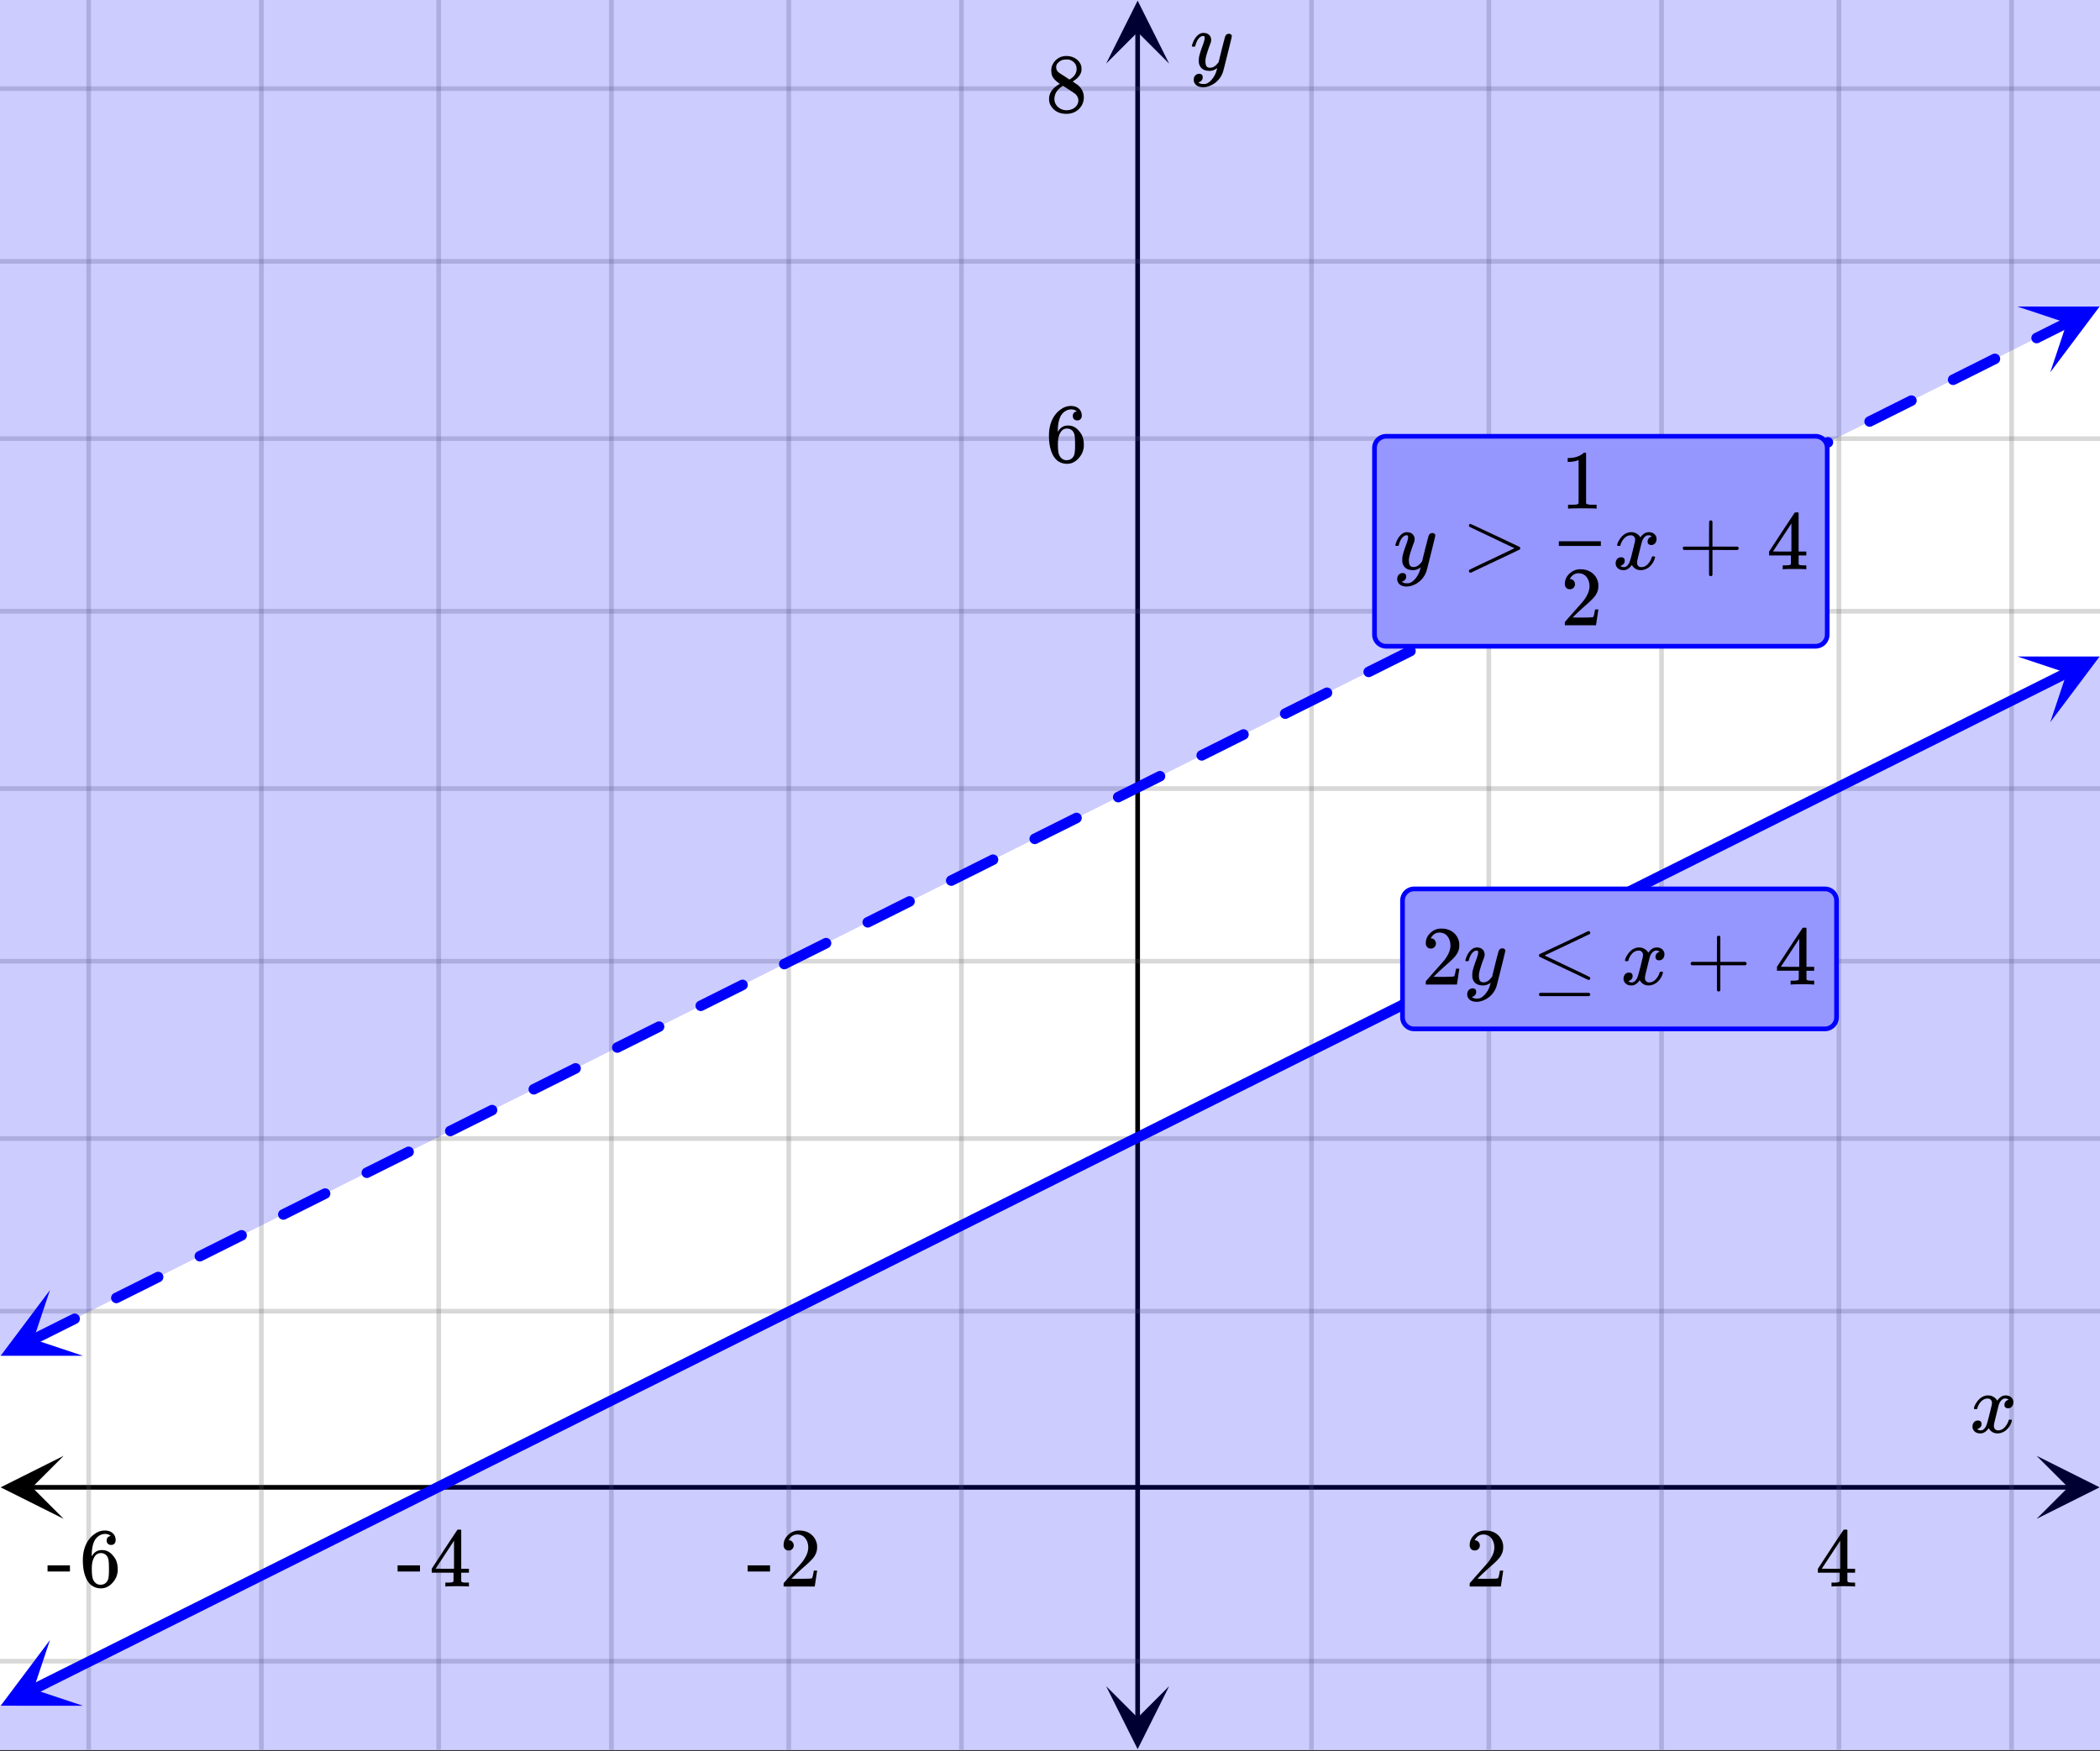 <svg xmlns="http://www.w3.org/2000/svg" xmlns:xlink="http://www.w3.org/1999/xlink" width="449.28" height="374.72" viewBox="0 0 336.96 281.04"><rect x="0" y="0" width="336.96" height="281.04" fill="#333333" stroke="none"/><defs><symbol overflow="visible" id="q"><path d="M.781-3.75C.727-3.8.703-3.848.703-3.89c.031-.25.172-.563.422-.938.414-.633.941-1.004 1.578-1.11.133-.007.235-.015.297-.015.313 0 .598.086.86.25.269.156.46.355.578.594.113-.157.187-.25.218-.282.332-.375.711-.562 1.14-.562.364 0 .661.105.891.312.227.211.344.465.344.766 0 .281-.078.516-.234.703a.776.776 0 0 1-.625.281.64.64 0 0 1-.422-.14.521.521 0 0 1-.156-.39c0-.415.222-.696.672-.845a.58.58 0 0 0-.141-.093.705.705 0 0 0-.39-.094.91.91 0 0 0-.266.031c-.336.149-.586.445-.75.89-.032.075-.164.579-.39 1.516-.231.93-.356 1.45-.376 1.563a1.827 1.827 0 0 0-.047.406c0 .211.063.383.188.516.125.125.289.187.5.187.383 0 .726-.16 1.031-.484.3-.32.508-.676.625-1.063.02-.082.04-.129.063-.14.03-.02.109-.031.234-.031.164 0 .25.039.25.109 0 .012-.012.058-.031.14-.149.563-.461 1.055-.938 1.47-.43.323-.875.484-1.344.484-.625 0-1.101-.282-1.421-.844-.262.406-.594.68-1 .812-.086.02-.2.032-.344.032-.524 0-.89-.188-1.11-.563a.953.953 0 0 1-.14-.531c0-.27.078-.5.234-.688a.798.798 0 0 1 .625-.28c.395 0 .594.187.594.562 0 .336-.164.574-.484.718a.359.359 0 0 1-.063.047l-.078.031c-.012.012-.024.016-.031.016h-.032c0 .031.063.074.188.125a.817.817 0 0 0 .36.078c.32 0 .597-.203.827-.61.102-.163.282-.75.532-1.75.05-.206.109-.437.171-.687.063-.257.11-.457.141-.593.031-.133.05-.211.063-.235a2.86 2.86 0 0 0 .078-.531.678.678 0 0 0-.188-.5.613.613 0 0 0-.484-.203c-.406 0-.762.156-1.063.469a2.562 2.562 0 0 0-.609 1.078c-.012.074-.031.12-.063.14a.752.752 0 0 1-.218.016zm0 0"/></symbol><symbol overflow="visible" id="v"><path d="M6.234-5.813c.125 0 .227.04.313.11.094.062.14.152.14.266 0 .117-.226 1.058-.671 2.828C5.578-.836 5.328.133 5.266.312a3.459 3.459 0 0 1-.688 1.22 3.641 3.641 0 0 1-1.11.874c-.491.239-.945.36-1.359.36-.687 0-1.152-.22-1.39-.657-.094-.125-.14-.304-.14-.53 0-.306.085-.544.265-.72.187-.168.379-.25.578-.25.394 0 .594.188.594.563 0 .332-.157.578-.47.734a.298.298 0 0 1-.062.032.295.295 0 0 0-.078.03c-.011.009-.023.016-.031.016L1.328 2c.031.05.129.11.297.172.133.05.273.078.422.078h.11c.155 0 .273-.012.359-.031.332-.094.648-.324.953-.688A3.69 3.69 0 0 0 4.188.25c.093-.3.14-.477.14-.531 0-.008-.012-.004-.031.015a.358.358 0 0 1-.078.047c-.336.239-.703.36-1.11.36-.46 0-.84-.106-1.14-.313-.293-.219-.48-.531-.563-.937a2.932 2.932 0 0 1-.015-.407c0-.218.007-.382.03-.5.063-.394.266-1.054.61-1.984.196-.531.297-.898.297-1.11a.838.838 0 0 0-.031-.265c-.024-.05-.074-.078-.156-.078h-.063c-.21 0-.406.094-.594.281-.293.293-.511.727-.656 1.297 0 .012-.008.027-.015.047a.188.188 0 0 1-.032.047l-.015.015c-.012.012-.028.016-.047.016h-.36C.305-3.8.281-3.836.281-3.86a.97.97 0 0 1 .047-.203c.188-.625.469-1.113.844-1.468.3-.282.617-.422.953-.422.383 0 .688.105.906.312.227.2.344.485.344.86-.023.168-.04.261-.047.281 0 .055-.07.246-.203.578-.367 1-.586 1.735-.656 2.203a1.857 1.857 0 0 0-.016.297c0 .344.05.61.156.797.114.18.313.266.594.266.207 0 .406-.051.594-.157a1.84 1.84 0 0 0 .422-.328c.093-.101.21-.242.36-.422a32.833 32.833 0 0 1 .25-1.063c.093-.35.175-.687.25-1 .343-1.35.534-2.062.577-2.124a.592.592 0 0 1 .578-.36zm0 0"/></symbol><symbol overflow="visible" id="r"><path d="M1.484-5.781c-.25 0-.449-.078-.593-.235a.872.872 0 0 1-.22-.609c0-.645.243-1.195.735-1.656a2.46 2.46 0 0 1 1.766-.703c.77 0 1.41.21 1.922.625.508.418.82.964.937 1.64.008.168.016.32.016.453 0 .524-.156 1.012-.469 1.47-.25.374-.758.89-1.516 1.546-.324.281-.777.695-1.359 1.234l-.781.766 1.016.016c1.414 0 2.164-.024 2.25-.079.039-.007.085-.101.14-.28.031-.095.094-.4.188-.923v-.03h.53v.03l-.374 2.47V0h-5v-.25c0-.188.008-.29.031-.313.008-.007.383-.437 1.125-1.28.977-1.095 1.61-1.813 1.89-2.157.602-.82.907-1.57.907-2.25 0-.594-.156-1.086-.469-1.484-.312-.407-.746-.61-1.297-.61-.523 0-.945.235-1.265.703-.024.032-.047.079-.078.141a.274.274 0 0 0-.047.078c0 .012.02.016.062.016a.68.68 0 0 1 .547.25.801.801 0 0 1 .219.562c0 .23-.078.422-.235.578a.76.76 0 0 1-.578.235zm0 0"/></symbol><symbol overflow="visible" id="s"><path d="M6.234 0c-.125-.031-.71-.047-1.75-.047-1.074 0-1.671.016-1.796.047h-.126v-.625h.422c.383-.008.618-.031.704-.063a.286.286 0 0 0 .171-.14c.008-.008.016-.25.016-.719v-.672h-3.5v-.625l2.031-3.11A431.58 431.58 0 0 1 4.5-9.108c.02-.008.113-.016.281-.016h.25l.078.078v6.203h1.235v.625H5.109V-.89a.25.25 0 0 0 .079.157c.07.062.328.101.765.109h.39V0zm-2.28-2.844v-4.5L1-2.859l1.469.015zm0 0"/></symbol><symbol overflow="visible" id="t"><path d="M.14-2.406v-.985h3.594v.985zm0 0"/></symbol><symbol overflow="visible" id="u"><path d="M5.031-8.11c-.199-.195-.48-.304-.843-.328-.625 0-1.153.274-1.579.813-.418.586-.625 1.492-.625 2.719L2-4.86l.11-.172c.363-.54.859-.813 1.484-.813.414 0 .781.09 1.094.266a2.6 2.6 0 0 1 .64.547c.219.242.395.492.531.75.196.449.297.933.297 1.453v.234c0 .211-.027.403-.078.578-.105.532-.383 1.032-.828 1.5-.387.407-.82.66-1.297.766a2.688 2.688 0 0 1-.547.047c-.168 0-.32-.016-.453-.047-.668-.125-1.2-.484-1.594-1.078C.83-1.66.563-2.79.563-4.218c0-.97.171-1.817.515-2.548.344-.726.82-1.296 1.438-1.703a2.62 2.62 0 0 1 1.562-.515c.531 0 .953.14 1.266.421.32.282.484.665.484 1.141 0 .23-.07.414-.203.547-.125.137-.297.203-.516.203-.218 0-.398-.062-.53-.187-.126-.125-.188-.301-.188-.532 0-.406.21-.644.64-.718zm-.593 3.235a1.18 1.18 0 0 0-.97-.484c-.335 0-.605.105-.812.312C2.22-4.597 2-3.883 2-2.907c0 .794.05 1.345.156 1.657.094.273.242.5.453.688.22.187.477.28.782.28.457 0 .804-.171 1.046-.515.133-.187.22-.41.25-.672.04-.258.063-.64.063-1.14v-.422c0-.508-.023-.895-.063-1.156a1.566 1.566 0 0 0-.25-.688zm0 0"/></symbol><symbol overflow="visible" id="w"><path d="M2.313-4.516c-.438-.289-.778-.593-1.016-.906-.242-.312-.36-.723-.36-1.234 0-.383.07-.707.22-.969.195-.406.488-.734.874-.984.383-.25.82-.375 1.313-.375.613 0 1.144.164 1.594.484.445.324.722.734.828 1.234.007.055.015.164.015.329 0 .199-.008.328-.015.39-.137.594-.547 1.11-1.235 1.547l-.156.11c.5.343.758.523.781.53.664.544 1 1.215 1 2.016 0 .73-.265 1.356-.797 1.875-.53.508-1.199.766-2 .766C2.254.297 1.441-.11.922-.922c-.23-.32-.344-.71-.344-1.172 0-.976.578-1.785 1.735-2.422zM5-6.922c0-.383-.125-.71-.375-.984a1.69 1.69 0 0 0-.922-.516h-.437c-.48 0-.883.164-1.204.485-.23.21-.343.453-.343.734 0 .387.164.695.5.922.039.043.328.23.86.562l.78.516c.008-.008.067-.047.172-.11a2.95 2.95 0 0 0 .25-.187C4.758-5.883 5-6.36 5-6.922zM1.437-2.109c0 .523.192.96.579 1.312a2.01 2.01 0 0 0 1.359.516c.363 0 .695-.07 1-.219.3-.156.531-.36.688-.61.144-.226.218-.472.218-.734 0-.383-.156-.726-.468-1.031-.075-.07-.45-.328-1.125-.766l-.407-.265C3.133-4 3.02-4.07 2.937-4.125l-.109-.063-.156.079c-.563.367-.938.812-1.125 1.343-.074.243-.11.461-.11.657zm0 0"/></symbol><symbol overflow="visible" id="x"><path d="M1.156-6.86a.31.31 0 0 1-.031-.156c0-.062.02-.117.063-.171.039-.063.085-.094.14-.094.063 0 .754.312 2.078.937 1.32.617 2.63 1.23 3.922 1.844l1.938.922a.273.273 0 0 1 .093.219c0 .086-.03.148-.093.187-.024.024-1.336.649-3.938 1.875L1.438.547h-.079C1.203.523 1.125.43 1.125.266a.33.33 0 0 1 .031-.141c.04-.055 1.352-.688 3.938-1.906l3.343-1.594a297 297 0 0 1-3.343-1.594c-2.586-1.218-3.899-1.847-3.938-1.89zm0 0"/></symbol><symbol overflow="visible" id="y"><path d="M.938-3.094C.813-3.164.75-3.258.75-3.375c0-.113.063-.203.188-.266h4.03v-2.015l.016-2.032c.094-.113.18-.171.266-.171.113 0 .203.07.266.203v4.015H9.53c.133.075.203.168.203.282 0 .105-.07.195-.203.265H5.516V.922c-.063.125-.157.187-.282.187-.117 0-.203-.062-.265-.187v-4.016zm0 0"/></symbol><symbol overflow="visible" id="z"><path d="M5.61 0c-.157-.031-.872-.047-2.141-.047C2.207-.047 1.5-.03 1.344 0h-.157v-.625h.344c.52 0 .86-.008 1.016-.031.07-.008.18-.067.328-.172v-6.969c-.023 0-.059.016-.11.047a4.134 4.134 0 0 1-1.39.25h-.25v-.625h.25c.758-.02 1.39-.188 1.89-.5a2.46 2.46 0 0 0 .422-.313c.008-.03.063-.046.157-.046a.36.36 0 0 1 .234.078v8.078c.133.137.43.203.89.203h.798V0zm0 0"/></symbol><symbol overflow="visible" id="A"><path d="M9.094-8.578c.07 0 .133.031.187.094a.3.3 0 0 1 .078.187.233.233 0 0 1-.093.188C6.703-6.88 4.289-5.734 2.03-4.672l3.344 1.594c2.594 1.23 3.906 1.867 3.938 1.906a.297.297 0 0 1 .046.14c0 .169-.086.262-.25.282h-.078L5.156-2.594C2.54-3.82 1.226-4.445 1.22-4.469c-.063-.039-.094-.113-.094-.218 0-.102.055-.18.172-.235.07-.031 1.36-.633 3.86-1.812 2.5-1.188 3.769-1.79 3.812-1.813a.227.227 0 0 1 .125-.031zM1.125 1.594c0-.106.066-.196.203-.266h7.813c.144.063.218.149.218.266 0 .101-.07.191-.203.265H1.328c-.137-.062-.203-.152-.203-.265zm0 0"/></symbol><clipPath id="a"><path d="M0 0h336.96v280.832H0zm0 0"/></clipPath><clipPath id="b"><path d="M.102 233.652H11V244H.102zm0 0"/></clipPath><clipPath id="c"><path d="M326.79 233.652h10.17V244h-10.17zm0 0"/></clipPath><clipPath id="d"><path d="M13 0h311v280.832H13zm0 0"/></clipPath><clipPath id="e"><path d="M177.488 270H188v10.73h-10.512zm0 0"/></clipPath><clipPath id="f"><path d="M177.488 0H188v10.21h-10.512zm0 0"/></clipPath><clipPath id="g"><path d="M0 13h336.96v254H0zm0 0"/></clipPath><clipPath id="h"><path d="M0 207h14v11H0zm0 0"/></clipPath><clipPath id="i"><path d="M-2.531 212.316l23.738-11.867 11.867 23.738-23.738 11.868zm0 0"/></clipPath><clipPath id="j"><path d="M323 49h13.96v11H323zm0 0"/></clipPath><clipPath id="k"><path d="M323.707 49.2l23.738-11.868 11.868 23.734-23.739 11.871zm0 0"/></clipPath><clipPath id="l"><path d="M0 263h14v11H0zm0 0"/></clipPath><clipPath id="m"><path d="M-2.531 268.484l23.738-11.867 11.867 23.738-23.738 11.868zm0 0"/></clipPath><clipPath id="n"><path d="M323 105h13.96v11H323zm0 0"/></clipPath><clipPath id="o"><path d="M323.707 105.367l23.738-11.87 11.868 23.737-23.739 11.868zm0 0"/></clipPath><clipPath id="p"><path d="M0 0h336.96v280.832H0zm0 0"/></clipPath></defs><g clip-path="url(#a)" fill="#fff"><path d="M0 0h337v280.832H0zm0 0"/><path d="M0 0h337v280.832H0zm0 0"/></g><path d="M5.055 238.707h326.89" fill="none" stroke="#000" stroke-width=".749"/><g clip-path="url(#b)"><path d="M10.21 233.652L.103 238.707l10.109 5.055-5.055-5.055zm0 0"/></g><g clip-path="url(#c)"><path d="M326.79 233.652l10.108 5.055-10.109 5.055 5.055-5.055zm0 0"/></g><g clip-path="url(#d)"><path d="M210.438 0v280.832M238.895 0v280.832M266.605 0v280.832M295.064 0v280.832M322.77 0v280.832M154.27 0v280.832M126.563 0v280.832M98.105 0v280.832M70.395 0v280.832M41.938 0v280.832M14.23 0v280.832" fill="none" stroke-linecap="round" stroke-linejoin="round" stroke="#666" stroke-opacity=".251" stroke-width=".749"/></g><path d="M182.543 275.777V5.055" fill="none" stroke="#000" stroke-width=".749"/><g clip-path="url(#e)"><path d="M177.488 270.621l5.055 10.11 5.055-10.11-5.055 5.055zm0 0"/></g><g clip-path="url(#f)"><path d="M177.488 10.21L182.543.103l5.055 10.109-5.055-5.055zm0 0"/></g><g clip-path="url(#g)"><path d="M0 210.438h337M0 182.73h337M0 154.27h337M0 126.563h337M0 98.105h337M0 70.395h337M0 41.938h337M0 14.23h337M0 266.606h337" fill="none" stroke-linecap="round" stroke-linejoin="round" stroke="#666" stroke-opacity=".251" stroke-width=".749"/></g><path d="M4.898 214.254l2.192-1.094 2.191-1.097 2.192-1.094.125-.063a.798.798 0 0 1 .64-.047.817.817 0 0 1 .489.422c.105.211.12.422.046.645a.828.828 0 0 1-.421.488l-.13.063-2.187 1.093-2.191 1.098-2.192 1.094a.806.806 0 0 1-.644.047.828.828 0 0 1-.488-.422.824.824 0 0 1-.043-.645.817.817 0 0 1 .421-.488zm13.395-6.7l1.941-.968 2.192-1.094 2.191-1.097.375-.188a.822.822 0 0 1 .645-.047.821.821 0 0 1 .488.426.813.813 0 0 1 .043.64.817.817 0 0 1-.422.489l-.375.187L23.18 207l-2.192 1.094-1.941.969a.798.798 0 0 1-.64.046.817.817 0 0 1-.489-.422.806.806 0 0 1-.047-.644.828.828 0 0 1 .422-.488zm13.398-6.695l1.688-.843 2.191-1.098 2.192-1.094.629-.316a.813.813 0 0 1 .64-.043c.223.07.383.215.489.422a.798.798 0 0 1 .046.64.806.806 0 0 1-.421.489l-.63.312-2.19 1.098-2.192 1.094-1.688.847a.821.821 0 0 1-.644.043.828.828 0 0 1-.488-.422.821.821 0 0 1-.043-.644.81.81 0 0 1 .421-.485zm13.395-6.699l1.441-.719 2.192-1.097 2.187-1.094.88-.438a.806.806 0 0 1 .644-.046.828.828 0 0 1 .488.422.821.821 0 0 1 .043.644.81.81 0 0 1-.422.484l-.879.442-2.191 1.094-2.188 1.097-1.441.719a.813.813 0 0 1-.64.043.793.793 0 0 1-.49-.422.798.798 0 0 1-.046-.64.817.817 0 0 1 .422-.489zm13.398-6.7l1.188-.593 2.191-1.094 2.192-1.097 1.129-.563a.798.798 0 0 1 .64-.047.817.817 0 0 1 .489.422c.105.211.12.422.046.645a.828.828 0 0 1-.421.488l-1.13.563-2.19 1.097-2.192 1.094-1.188.594a.806.806 0 0 1-.644.047.81.81 0 0 1-.485-.422.808.808 0 0 1-.047-.645.817.817 0 0 1 .422-.488zm13.395-6.698l.937-.465 2.192-1.098 2.191-1.094 1.38-.69a.822.822 0 0 1 .644-.048.821.821 0 0 1 .488.426.813.813 0 0 1 .043.64.817.817 0 0 1-.422.489l-1.379.691-4.383 2.188-.937.469a.798.798 0 0 1-.64.046.817.817 0 0 1-.49-.421.806.806 0 0 1-.046-.645.828.828 0 0 1 .422-.488zm13.398-6.696l.688-.343 2.187-1.098 2.192-1.094 1.633-.816a.813.813 0 0 1 .64-.043c.223.07.383.215.488.422a.798.798 0 0 1 .047.64.806.806 0 0 1-.422.489l-1.632.816-2.192 1.094-2.191 1.097-.684.344a.821.821 0 0 1-.644.043.81.81 0 0 1-.485-.422.806.806 0 0 1-.047-.644.81.81 0 0 1 .422-.485zm13.395-6.699l.437-.219 2.192-1.093 2.191-1.098 1.88-.937a.807.807 0 0 1 .644-.047.828.828 0 0 1 .488.422.821.821 0 0 1 .043.644.81.81 0 0 1-.422.484l-1.883.942-2.187 1.097-2.192 1.094-.437.219a.813.813 0 0 1-.64.043.793.793 0 0 1-.49-.422.814.814 0 0 1-.046-.64.817.817 0 0 1 .422-.489zm13.398-6.699l.184-.09 2.191-1.098 2.192-1.093 2.133-1.067a.798.798 0 0 1 .64-.047.817.817 0 0 1 .488.422c.106.211.122.422.047.645a.828.828 0 0 1-.422.488l-2.132 1.067-4.383 2.187-.184.094a.806.806 0 0 1-.644.047.81.81 0 0 1-.485-.422.808.808 0 0 1-.047-.645.817.817 0 0 1 .422-.488zm13.399-6.7l2.12-1.058 2.192-1.097 2.192-1.094.191-.098a.823.823 0 0 1 .645-.047.821.821 0 0 1 .488.426.813.813 0 0 1 .043.64.805.805 0 0 1-.422.489l-.191.098-4.383 2.187-2.125 1.063a.798.798 0 0 1-.64.046.817.817 0 0 1-.49-.421.822.822 0 0 1-.046-.645.821.821 0 0 1 .426-.488zm13.394-6.695l1.875-.937 2.188-1.098 2.191-1.093.446-.223a.813.813 0 0 1 .64-.043c.223.07.387.21.488.422a.798.798 0 0 1 .047.64.817.817 0 0 1-.422.489l-.445.222-2.191 1.094-2.192 1.098-1.87.933a.806.806 0 0 1-.645.047.81.81 0 0 1-.485-.422.806.806 0 0 1-.047-.644.81.81 0 0 1 .422-.485zm13.399-6.699l1.62-.812 2.192-1.094 2.192-1.098.691-.343a.807.807 0 0 1 .645-.047.828.828 0 0 1 .488.422.821.821 0 0 1 .043.644.798.798 0 0 1-.422.484l-.695.348-2.188 1.098-2.191 1.094-1.625.812a.813.813 0 0 1-.64.043.793.793 0 0 1-.49-.422.814.814 0 0 1-.046-.64.81.81 0 0 1 .426-.489zm13.394-6.699l1.371-.684 2.192-1.097L171.41 131l.945-.473a.798.798 0 0 1 .641-.047.806.806 0 0 1 .488.422c.106.211.121.422.047.645a.828.828 0 0 1-.422.488l-.945.473-4.383 2.187-1.37.688a.806.806 0 0 1-.645.047.81.81 0 0 1-.485-.422.808.808 0 0 1-.047-.645.817.817 0 0 1 .422-.488zm13.399-6.7l1.117-.558 2.191-1.094 2.192-1.097 1.195-.598a.807.807 0 0 1 .645-.047.828.828 0 0 1 .488.422c.101.211.117.426.043.645a.793.793 0 0 1-.422.488l-1.195.598-2.192 1.093-2.191 1.098-1.121.559a.798.798 0 0 1-.64.046.817.817 0 0 1-.49-.421.823.823 0 0 1-.046-.645.821.821 0 0 1 .426-.488zm13.394-6.695l.871-.437 2.192-1.094 2.187-1.097 1.45-.723a.821.821 0 0 1 .644-.043c.219.07.383.21.484.422a.798.798 0 0 1 .047.64.817.817 0 0 1-.422.489l-1.449.722-2.191 1.098-2.188 1.094-.87.433a.806.806 0 0 1-.645.047.81.81 0 0 1-.485-.422.806.806 0 0 1-.047-.644.81.81 0 0 1 .422-.485zm13.399-6.699l.617-.308 2.191-1.098 2.192-1.094 1.695-.847a.808.808 0 0 1 .644-.047.817.817 0 0 1 .489.422.821.821 0 0 1 .043.644.786.786 0 0 1-.422.484l-1.695.852-2.192 1.094-2.191 1.097-.617.31a.824.824 0 0 1-.645.042.793.793 0 0 1-.488-.422.83.83 0 0 1-.047-.64.81.81 0 0 1 .426-.489zm13.394-6.699l.367-.184 2.192-1.093 2.191-1.098 1.95-.973a.806.806 0 0 1 .644-.046.81.81 0 0 1 .484.421.806.806 0 0 1 .047.645.828.828 0 0 1-.422.488l-1.949.973-2.191 1.094-2.192 1.097-.367.184a.822.822 0 0 1-.644.047.804.804 0 0 1-.485-.426.798.798 0 0 1-.047-.64.817.817 0 0 1 .422-.489zm13.399-6.7l2.304-1.152 2.192-1.093 2.191-1.098.008-.004a.808.808 0 0 1 .644-.047.817.817 0 0 1 .489.422c.101.211.117.426.043.645a.793.793 0 0 1-.422.488l-.008.004-2.191 1.094-2.192 1.097-2.191 1.094-.113.059a.808.808 0 0 1-.645.046.817.817 0 0 1-.488-.421.823.823 0 0 1-.043-.645.803.803 0 0 1 .422-.488zm13.394-6.695l2.059-1.03 2.191-1.094 2.188-1.098.261-.13a.821.821 0 0 1 .645-.042c.219.07.383.21.484.422a.798.798 0 0 1 .047.64.817.817 0 0 1-.422.489l-.261.129-2.192 1.097-2.187 1.094-2.059 1.027a.806.806 0 0 1-.644.047.81.81 0 0 1-.485-.422.806.806 0 0 1-.047-.644.81.81 0 0 1 .422-.484zm13.399-6.699l1.804-.902 2.192-1.098 2.191-1.093.508-.258a.824.824 0 0 1 .644-.043.817.817 0 0 1 .489.422.84.84 0 0 1-.38 1.129l-.507.257-2.191 1.094-2.192 1.098-1.805.902a.824.824 0 0 1-.644.043.805.805 0 0 1-.488-.422.813.813 0 0 1-.043-.64.783.783 0 0 1 .422-.489zm13.394-6.699l1.555-.777 2.191-1.094 2.192-1.098.761-.379a.806.806 0 0 1 .645-.046.81.81 0 0 1 .484.421.806.806 0 0 1 .047.645.828.828 0 0 1-.422.488l-.761.38-2.192 1.093-2.191 1.098-1.555.777a.822.822 0 0 1-.644.047.804.804 0 0 1-.485-.426.798.798 0 0 1-.047-.64.817.817 0 0 1 .422-.489zm13.399-6.7l3.492-1.745 2.191-1.094 1.012-.508a.808.808 0 0 1 .644-.047.817.817 0 0 1 .489.422.842.842 0 0 1-.38 1.133l-1.01.504-2.192 1.098-2.192 1.093-1.3.653a.808.808 0 0 1-.645.047.817.817 0 0 1-.488-.422.823.823 0 0 1-.043-.645.803.803 0 0 1 .422-.488zm13.394-6.694l1.055-.528 2.191-1.097 2.192-1.094 1.261-.633a.84.84 0 0 1 1.13.379.798.798 0 0 1 .046.64.817.817 0 0 1-.422.489l-1.262.633-2.19 1.093-2.192 1.098-1.055.523a.798.798 0 0 1-.64.047.806.806 0 0 1-.489-.422.806.806 0 0 1-.047-.644.81.81 0 0 1 .422-.484zm13.399-6.7l.8-.402 2.192-1.094 2.191-1.097 1.516-.758a.813.813 0 0 1 .64-.043.817.817 0 0 1 .489.422.822.822 0 0 1 .047.644.804.804 0 0 1-.426.485l-1.512.757-2.191 1.098-2.192 1.094-.8.402a.823.823 0 0 1-.645.043.828.828 0 0 1-.488-.422.813.813 0 0 1-.043-.64.794.794 0 0 1 .422-.489zm13.394-6.699l.55-.277 4.384-2.188a.806.806 0 0 1 .644-.047.828.828 0 0 1 .488.422.821.821 0 0 1 .043.645.81.81 0 0 1-.421.484l-2.192 1.098-2.191 1.094-.551.277a.83.83 0 0 1-.64.047.8.8 0 0 1-.489-.426.798.798 0 0 1-.047-.64.817.817 0 0 1 .422-.489zm0 0" fill="#00f"/><g clip-path="url(#h)"><g clip-path="url(#i)"><path d="M8.02 207.043l-7.915 10.55h13.188l-7.914-2.636zm0 0" fill="#00f"/></g></g><g clip-path="url(#j)"><g clip-path="url(#k)"><path d="M323.707 49.2h13.188l-7.915 10.55 2.641-7.914zm0 0" fill="#00f"/></g></g><path d="M5.273 271.176l2.192-1.098 2.191-1.094 2.192-1.097 4.382-2.188 2.192-1.097 2.191-1.094 2.188-1.098 2.191-1.094 2.192-1.097 4.382-2.188 2.192-1.097 2.191-1.094 2.192-1.098 2.187-1.094 2.192-1.097 2.19-1.094 2.192-1.098 4.383-2.187 2.192-1.098 2.191-1.093 2.191-1.098 2.188-1.094 2.191-1.098 2.192-1.093 2.191-1.098 4.383-2.187 2.191-1.098 2.192-1.094 2.187-1.098 2.192-1.093 2.191-1.098 4.383-2.187 2.191-1.098 2.192-1.094 2.191-1.097 2.188-1.094 2.191-1.098 2.191-1.094 2.192-1.097 4.383-2.188 2.191-1.097 2.191-1.094 2.192-1.098 2.187-1.094 2.192-1.097 2.191-1.094 2.192-1.098 4.382-2.187 2.192-1.098 2.191-1.094 2.188-1.097 2.191-1.094 2.191-1.098 4.383-2.187 2.192-1.098 2.191-1.094 2.192-1.097 2.19-1.094 2.188-1.098 2.192-1.093 2.191-1.098 4.383-2.188 2.191-1.097 2.192-1.094 2.191-1.098 2.188-1.093 2.191-1.098 2.192-1.094 2.191-1.097 4.383-2.188 2.191-1.098 2.192-1.093 2.187-1.098 2.192-1.094 2.19-1.097 2.192-1.094 2.192-1.098 4.383-2.187 2.191-1.098 2.191-1.094 2.188-1.097 2.191-1.094 2.192-1.098 4.383-2.187 2.19-1.098 2.192-1.094 2.192-1.097 2.187-1.094 2.192-1.098 2.191-1.093 2.191-1.098 4.383-2.188 2.192-1.097 2.191-1.094 2.191-1.098 2.188-1.093 2.191-1.098 2.192-1.094 2.191-1.098 4.383-2.187 2.191-1.098 2.192-1.093 2.187-1.098 2.192-1.094 2.191-1.097 4.383-2.188 2.191-1.098 2.192-1.093 2.191-1.098 2.188-1.094 2.191-1.097 2.191-1.094 2.192-1.098 4.383-2.187 2.191-1.098 2.192-1.094 2.19-1.097 2.188-1.094 2.192-1.098 2.191-1.094 2.192-1.097 4.382-2.188 2.192-1.097 2.191-1.094 2.188-1.098 2.191-1.094 2.192-1.097 4.382-2.188 2.192-1.097 2.191-1.094 2.192-1.098" fill="none" stroke-width="1.685" stroke-linecap="round" stroke-linejoin="round" stroke="#00f"/><g clip-path="url(#l)"><g clip-path="url(#m)"><path d="M8.02 263.21L.105 273.759l13.188.004-7.914-2.64zm0 0" fill="#00f"/></g></g><g clip-path="url(#n)"><g clip-path="url(#o)"><path d="M323.707 105.367h13.188l-7.915 10.547 2.641-7.91zm0 0" fill="#00f"/></g></g><g clip-path="url(#p)" fill="#00f" fill-opacity=".2"><path d="M-286.441 360.867L-625.54-317.332l904.266-452.133 339.097 678.2-904.265 452.132M-263.973 405.8L75.125 1084l904.266-452.133L640.293-46.332l-904.266 452.133"/></g><use xlink:href="#q" x="316.031" y="229.909"/><use xlink:href="#r" x="235.151" y="254.622"/><use xlink:href="#s" x="291.318" y="254.622"/><use xlink:href="#t" x="119.822" y="254.622"/><use xlink:href="#r" x="125.064" y="254.622"/><use xlink:href="#t" x="63.656" y="254.622"/><use xlink:href="#s" x="68.898" y="254.622"/><use xlink:href="#t" x="7.489" y="254.622"/><use xlink:href="#u" x="12.731" y="254.622"/><use xlink:href="#v" x="190.967" y="11.233"/><use xlink:href="#u" x="167.751" y="74.14"/><use xlink:href="#w" x="167.751" y="17.973"/><path d="M220.547 101.848V71.895a1.856 1.856 0 0 1 .55-1.324 1.889 1.889 0 0 1 1.324-.55l68.895-.001a1.889 1.889 0 0 1 1.325.55 1.889 1.889 0 0 1 .55 1.324v29.954a1.889 1.889 0 0 1-.55 1.324 1.889 1.889 0 0 1-1.324.55h-68.895a1.889 1.889 0 0 1-1.324-.55 1.856 1.856 0 0 1-.407-.606 1.818 1.818 0 0 1-.144-.718zm0 0" fill="#9696ff" stroke="#00f" stroke-width=".749"/><use xlink:href="#v" x="223.614" y="91.364"/><use xlink:href="#x" x="234.578" y="91.364"/><use xlink:href="#q" x="258.776" y="91.364"/><use xlink:href="#y" x="269.261" y="91.364"/><use xlink:href="#r" x="250.421" y="100.351"/><path d="M250.129 86.871h6.738v.75h-6.738zm0 0"/><use xlink:href="#z" x="250.421" y="81.629"/><use xlink:href="#s" x="283.49" y="91.364"/><path d="M225.043 163.258v-18.723a1.866 1.866 0 0 1 1.871-1.87h65.902a1.88 1.88 0 0 1 1.325.546 1.866 1.866 0 0 1 .547 1.324v18.723a1.851 1.851 0 0 1-.547 1.324 1.88 1.88 0 0 1-1.324.547h-65.903c-.25 0-.488-.047-.719-.14a1.92 1.92 0 0 1-.605-.407 1.851 1.851 0 0 1-.547-1.324zm0 0" fill="#9696ff" stroke="#00f" stroke-width=".749"/><use xlink:href="#r" x="228.107" y="158.016"/><use xlink:href="#v" x="234.847" y="158.016"/><use xlink:href="#A" x="245.811" y="158.016"/><use xlink:href="#q" x="260.04" y="158.016"/><use xlink:href="#y" x="270.524" y="158.016"/><use xlink:href="#s" x="284.753" y="158.016"/></svg>